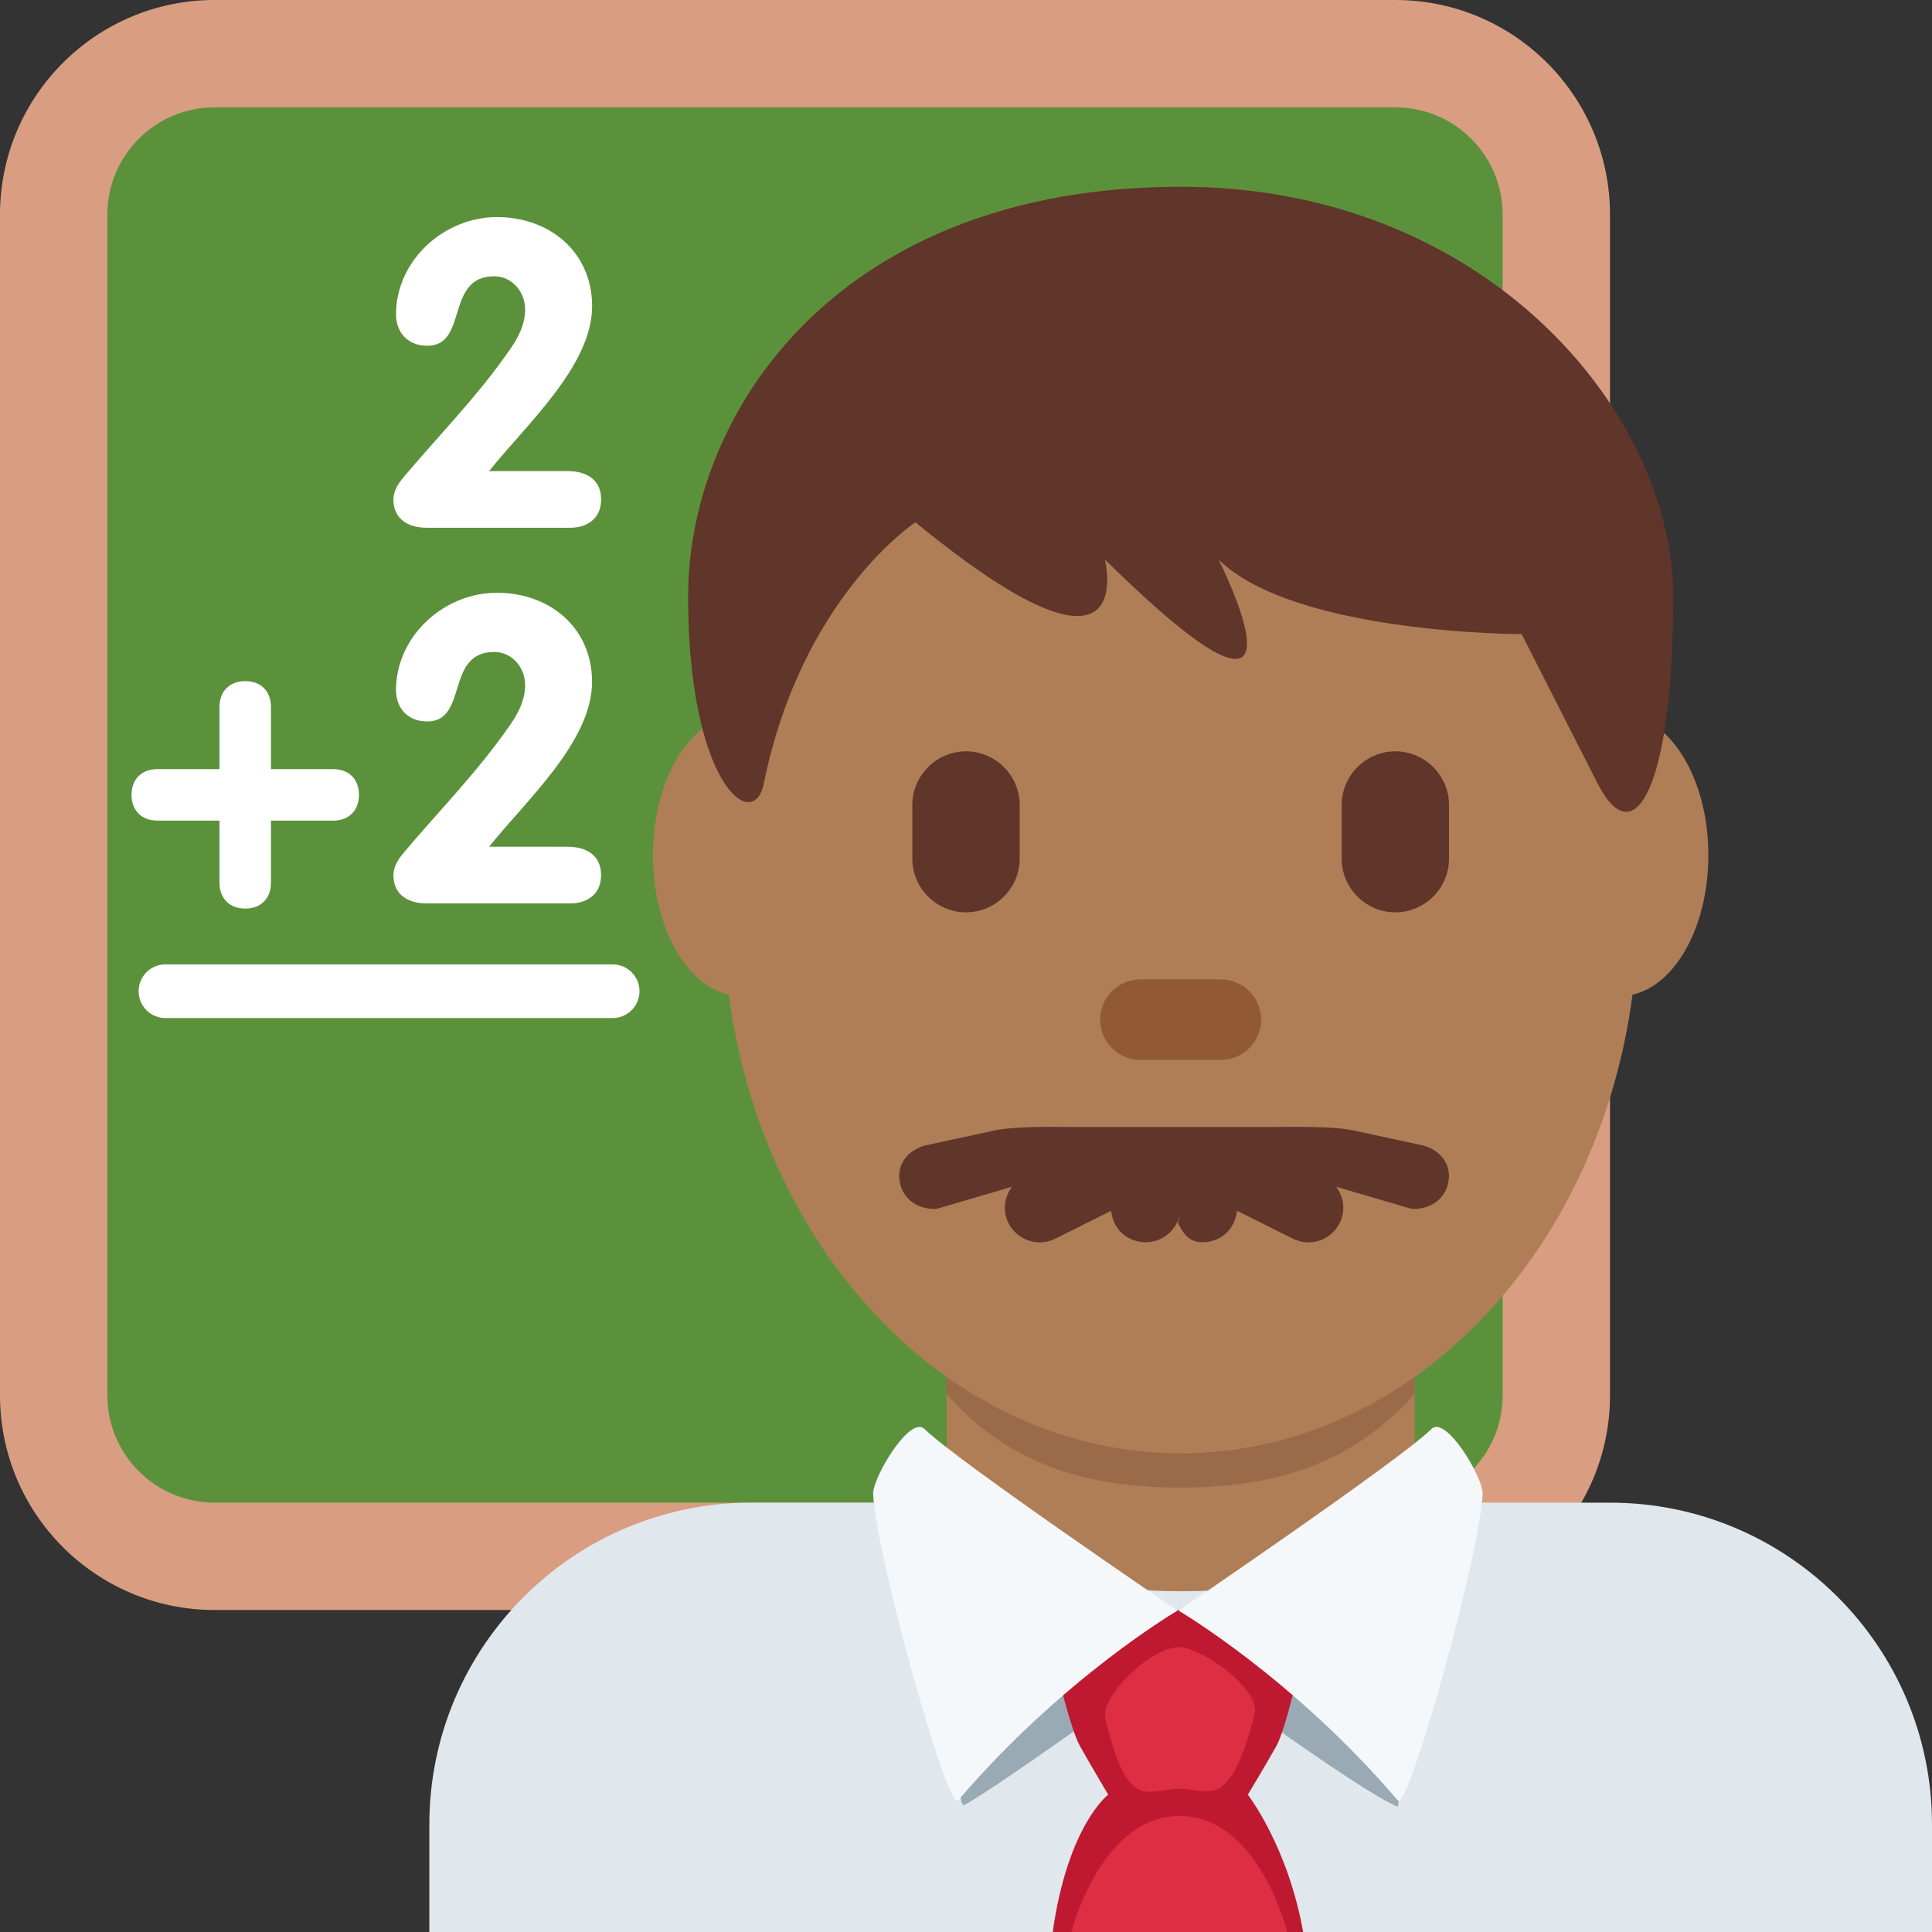 <?xml version="1.0" encoding="UTF-8" standalone="no"?><svg xmlns:dc="http://purl.org/dc/elements/1.1/" xmlns:cc="http://creativecommons.org/ns#" xmlns:rdf="http://www.w3.org/1999/02/22-rdf-syntax-ns#" xmlns:svg="http://www.w3.org/2000/svg" xmlns="http://www.w3.org/2000/svg" viewBox="0 0 45 45" style="enable-background:new 0 0 45 45;" xml:space="preserve" version="1.1" id="svg2"><rect x="0" y="0" width="45" height="45" fill="#333333" stroke="none"/><defs id="defs6"><clipPath id="clipPath16" clipPathUnits="userSpaceOnUse"><path id="path18" d="M 0,36 36,36 36,0 0,0 0,36 Z"/></clipPath><clipPath id="clipPath28" clipPathUnits="userSpaceOnUse"><path id="path30" d="M 4,34 C 2.895,34 2,33.105 2,32 L 2,32 2,10 C 2,8.896 2.895,8 4,8 l 0,0 22,0 c 1.104,0 2,0.896 2,2 l 0,0 0,22 c 0,1.105 -0.896,2 -2,2 l 0,0 -22,0 z"/></clipPath><clipPath id="clipPath40" clipPathUnits="userSpaceOnUse"><path id="path42" d="M 0,36 36,36 36,0 0,0 0,36 Z"/></clipPath><clipPath id="clipPath64" clipPathUnits="userSpaceOnUse"><path id="path66" d="M 0,0 36,0 36,36 0,36 0,0 Z"/></clipPath></defs><g transform="matrix(1.25,0,0,-1.25,0,45)" id="g10"><g id="g12"><g clip-path="url(#clipPath16)" id="g14"><g transform="translate(30,10)" id="g20"><path id="path22" style="fill:#d99e82;fill-opacity:1;fill-rule:nonzero;stroke:none" d="m 0,0 c 0,-2.209 -1.791,-4 -4,-4 l -22,0 c -2.209,0 -4,1.791 -4,4 l 0,22 c 0,2.209 1.791,4 4,4 l 22,0 c 2.209,0 4,-1.791 4,-4 L 0,0 Z"/></g></g></g><g id="g24"><g clip-path="url(#clipPath28)" id="g26"><g transform="translate(28,10)" id="g32"><path id="path34" style="fill:#5c913b;fill-opacity:1;fill-rule:nonzero;stroke:none" d="m 0,0 c 0,-1.104 -0.895,-2 -2,-2 l -22,0 c -1.104,0 -2,0.896 -2,2 l 0,22 c 0,1.105 0.896,2 2,2 l 22,0 c 1.105,0 2,-0.895 2,-2 L 0,0 Z"/></g></g></g><g id="g36"><g clip-path="url(#clipPath40)" id="g38"><g transform="translate(10.577,27.222)" id="g44"><path id="path46" style="fill:#ffffff;fill-opacity:1;fill-rule:nonzero;stroke:none" d="m 0,0 c 0.352,0 0.624,-0.16 0.624,-0.528 0,-0.367 -0.272,-0.528 -0.576,-0.528 l -2.671,0 c -0.351,0 -0.623,0.161 -0.623,0.528 0,0.168 0.104,0.312 0.184,0.408 0.664,0.791 1.383,1.511 1.991,2.391 0.144,0.208 0.279,0.455 0.279,0.743 0,0.328 -0.248,0.616 -0.575,0.616 -0.92,0 -0.48,-1.295 -1.247,-1.295 -0.384,0 -0.584,0.271 -0.584,0.583 0,1.008 0.895,1.815 1.879,1.815 0.983,0 1.775,-0.648 1.775,-1.663 0,-1.111 -1.24,-2.215 -1.919,-3.07 L 0,0 Z"/></g><g transform="translate(4.09,22.828)" id="g48"><path id="path50" style="fill:#ffffff;fill-opacity:1;fill-rule:nonzero;stroke:none" d="m 0,0 c 0,0.288 0.184,0.48 0.479,0.48 0.296,0 0.48,-0.192 0.48,-0.48 l 0,-1.16 1.16,0 c 0.296,0 0.48,-0.191 0.48,-0.479 0,-0.288 -0.184,-0.48 -0.48,-0.48 l -1.16,0 0,-1.159 c 0,-0.288 -0.184,-0.48 -0.48,-0.48 C 0.184,-3.758 0,-3.566 0,-3.278 l 0,1.159 -1.159,0 c -0.296,0 -0.48,0.192 -0.48,0.48 0,0.288 0.184,0.479 0.48,0.479 L 0,-1.16 0,0 Z"/></g><g transform="translate(10.577,20.222)" id="g52"><path id="path54" style="fill:#ffffff;fill-opacity:1;fill-rule:nonzero;stroke:none" d="m 0,0 c 0.352,0 0.623,-0.16 0.623,-0.528 0,-0.367 -0.271,-0.528 -0.575,-0.528 l -2.671,0 c -0.351,0 -0.623,0.161 -0.623,0.528 0,0.168 0.104,0.312 0.184,0.408 0.664,0.791 1.383,1.511 1.991,2.391 0.144,0.208 0.279,0.455 0.279,0.743 0,0.328 -0.248,0.616 -0.575,0.616 -0.92,0 -0.48,-1.295 -1.248,-1.295 -0.384,0 -0.583,0.271 -0.583,0.583 0,1.008 0.895,1.815 1.879,1.815 0.983,0 1.774,-0.648 1.774,-1.663 C 0.455,1.959 -0.784,0.855 -1.463,0 L 0,0 Z"/></g><g transform="translate(11.416,17.03)" id="g56"><path id="path58" style="fill:#ffffff;fill-opacity:1;fill-rule:nonzero;stroke:none" d="m 0,0 -8.333,0 c -0.277,0 -0.5,0.224 -0.5,0.5 0,0.276 0.223,0.5 0.5,0.5 L 0,1 C 0.276,1 0.5,0.776 0.5,0.5 0.5,0.224 0.276,0 0,0"/></g></g></g><g id="g60"><g clip-path="url(#clipPath64)" id="g62"><g transform="translate(36,0)" id="g68"><path id="path70" style="fill:#e1e8ed;fill-opacity:1;fill-rule:nonzero;stroke:none" d="m 0,0 0,2 c 0,3.314 -2.686,6 -6,6 l -16,0 c -3.313,0 -6,-2.686 -6,-6 l 0,-2 28,0 z"/></g><g transform="translate(17.64,7.899)" id="g72"><path id="path74" style="fill:#af7e57;fill-opacity:1;fill-rule:nonzero;stroke:none" d="m 0,0 c 1.744,-1.268 2.848,-1.55 4.36,-1.55 1.512,0 2.616,0.283 4.36,1.55 l 0,3.811 L 0,3.811 0,0 Z"/></g><g transform="translate(17.632,10.027)" id="g76"><path id="path78" style="fill:#9b6a49;fill-opacity:1;fill-rule:nonzero;stroke:none" d="m 0,0 c 1.216,-1.374 2.724,-1.746 4.364,-1.746 1.639,0 3.147,0.373 4.364,1.746 l 0,3.491 L 0,3.491 0,0 Z"/></g><g transform="translate(15.444,20.064)" id="g80"><path id="path82" style="fill:#af7e57;fill-opacity:1;fill-rule:nonzero;stroke:none" d="m 0,0 c 0,-1.448 -0.734,-2.622 -1.639,-2.622 -0.905,0 -1.639,1.174 -1.639,2.622 0,1.448 0.734,2.623 1.639,2.623 C -0.734,2.623 0,1.448 0,0"/></g><g transform="translate(31.833,20.064)" id="g84"><path id="path86" style="fill:#af7e57;fill-opacity:1;fill-rule:nonzero;stroke:none" d="m 0,0 c 0,-1.448 -0.733,-2.622 -1.639,-2.622 -0.905,0 -1.638,1.174 -1.638,2.622 0,1.448 0.733,2.623 1.638,2.623 C -0.733,2.623 0,1.448 0,0"/></g><g transform="translate(13.477,19.041)" id="g88"><path id="path90" style="fill:#af7e57;fill-opacity:1;fill-rule:nonzero;stroke:none" d="m 0,0 c 0,5.589 3.816,10.121 8.523,10.121 4.707,0 8.522,-4.532 8.522,-10.121 0,-5.589 -3.815,-10.121 -8.522,-10.121 C 3.816,-10.121 0,-5.589 0,0"/></g><g transform="translate(26.525,14.654)" id="g92"><path id="path94" style="fill:#60352a;fill-opacity:1;fill-rule:nonzero;stroke:none" d="m 0,0 -1.268,0.274 c -0.405,0.094 -1.173,0.072 -1.536,0.072 l -1.721,0 -1.967,0 c -0.363,0 -1.131,0.022 -1.536,-0.072 L -9.294,0 c -0.349,-0.101 -0.55,-0.393 -0.451,-0.74 0.082,-0.288 0.346,-0.441 0.631,-0.441 0.059,0 0.119,0.027 0.179,0.042 l 1.267,0.371 c -0.143,-0.191 -0.181,-0.446 -0.066,-0.675 0.115,-0.229 0.346,-0.361 0.586,-0.361 0.099,0 0.2,0.025 0.293,0.072 l 1.035,0.517 c 0.022,-0.215 0.138,-0.414 0.345,-0.517 0.094,-0.046 0.196,-0.07 0.293,-0.07 0.242,0 0.473,0.134 0.587,0.364 l 0.07,0.137 -0.053,-0.137 c 0.114,-0.23 0.223,-0.364 0.465,-0.364 0.097,0 0.198,0.024 0.292,0.07 0.207,0.103 0.323,0.302 0.346,0.517 l 1.034,-0.517 c 0.094,-0.047 0.195,-0.072 0.293,-0.072 0.241,0 0.471,0.132 0.586,0.361 0.115,0.229 0.077,0.484 -0.065,0.675 l 1.266,-0.371 c 0.059,-0.015 0.121,-0.042 0.18,-0.042 0.285,0 0.547,0.153 0.63,0.441 C 0.549,-0.393 0.348,-0.101 0,0"/></g><g transform="translate(22,32.52)" id="g96"><path id="path98" style="fill:#60352a;fill-opacity:1;fill-rule:nonzero;stroke:none" d="m 0,0 c 5.648,0 9.178,-4.168 9.178,-7.641 0,-3.473 -0.706,-4.863 -1.412,-3.473 -0.706,1.389 -1.412,2.778 -1.412,2.778 0,0 -4.236,0 -5.648,1.39 0,0 2.118,-4.168 -2.118,0 0,0 0.706,-2.779 -3.53,0.694 0,0 -2.118,-1.389 -2.824,-4.862 -0.196,-0.964 -1.412,0 -1.412,3.473 C -9.178,-4.168 -6.354,0 0,0"/></g><g transform="translate(18,19)" id="g100"><path id="path102" style="fill:#60352a;fill-opacity:1;fill-rule:nonzero;stroke:none" d="m 0,0 0,0 c -0.55,0 -1,0.45 -1,1 l 0,1 C -1,2.55 -0.55,3 0,3 0.55,3 1,2.55 1,2 L 1,1 C 1,0.45 0.55,0 0,0"/></g><g transform="translate(26,19)" id="g104"><path id="path106" style="fill:#60352a;fill-opacity:1;fill-rule:nonzero;stroke:none" d="m 0,0 0,0 c -0.55,0 -1,0.45 -1,1 l 0,1 C -1,2.55 -0.55,3 0,3 0.55,3 1,2.55 1,2 L 1,1 C 1,0.45 0.55,0 0,0"/></g><g transform="translate(22.75,16.25)" id="g108"><path id="path110" style="fill:#915a34;fill-opacity:1;fill-rule:nonzero;stroke:none" d="m 0,0 -1.5,0 c -0.413,0 -0.75,0.337 -0.75,0.75 0,0.413 0.337,0.75 0.75,0.75 L 0,1.5 C 0.413,1.5 0.75,1.163 0.75,0.75 0.75,0.337 0.413,0 0,0"/></g><g transform="translate(21.939,5.117)" id="g112"><path id="path114" style="fill:#99aab5;fill-opacity:1;fill-rule:nonzero;stroke:none" d="M 0,0 C 0,0 3.381,-2.494 4.094,-2.777 4.25,-2.84 3.727,0.879 3.727,0.879 l -7.454,0 c 0,0 -0.524,-3.781 -0.235,-3.625 C -3.32,-2.404 0,0 0,0"/></g><g transform="translate(23.252,2.559)" id="g116"><path id="path118" style="fill:#be1931;fill-opacity:1;fill-rule:nonzero;stroke:none" d="m 0,0 c 0,0 0.375,0.625 0.531,0.906 0.182,0.328 0.453,1.571 0.453,1.571 l -2.187,0.961 c 0,0.007 -0.16,-0.006 -0.16,-0.006 L -1.547,3.391 -1.719,3.328 C -1.937,3.258 -1.625,3.32 -1.625,3.313 L -3.6,2.477 c 0,0 0.287,-1.243 0.471,-1.571 C -2.973,0.625 -2.602,0 -2.602,0 c 0,0 -0.752,-0.562 -1.035,-2.564 l 2.325,0 0.019,0 2.324,0 C 0.75,-0.969 0,0 0,0"/></g><g transform="translate(17.23,9.371)" id="g120"><path id="path122" style="fill:#f5f8fa;fill-opacity:1;fill-rule:nonzero;stroke:none" d="m 0,0 c 0.565,-0.566 4.71,-3.383 4.71,-3.383 0,0 -2.125,-1.242 -4.086,-3.535 -0.195,-0.23 -1.543,4.625 -1.584,5.709 C -0.972,-0.906 -0.271,0.271 0,0"/></g><g transform="translate(26.67,9.371)" id="g124"><path id="path126" style="fill:#f5f8fa;fill-opacity:1;fill-rule:nonzero;stroke:none" d="m 0,0 c -0.566,-0.566 -4.709,-3.383 -4.709,-3.383 0,0 2.125,-1.242 4.084,-3.535 0.195,-0.23 1.541,4.625 1.582,5.709 C 0.969,-0.906 0.27,0.271 0,0"/></g><g transform="translate(21.955,5.309)" id="g128"><path id="path130" style="fill:#dd2e44;fill-opacity:1;fill-rule:nonzero;stroke:none" d="m 0,0 c 0.389,0.021 1.543,-0.771 1.422,-1.25 -0.461,-1.828 -0.85,-1.391 -1.391,-1.391 -0.611,0 -0.965,-0.472 -1.39,1.313 C -1.453,-0.941 -0.562,-0.031 0,0"/></g><g transform="translate(23.986,-0.004)" id="g132"><path id="path134" style="fill:#dd2e44;fill-opacity:1;fill-rule:nonzero;stroke:none" d="m 0,0 -4.023,0 c 0,0 0.541,2.166 2.017,2.166 C -0.529,2.166 0,0 0,0"/></g></g></g></g></svg>
